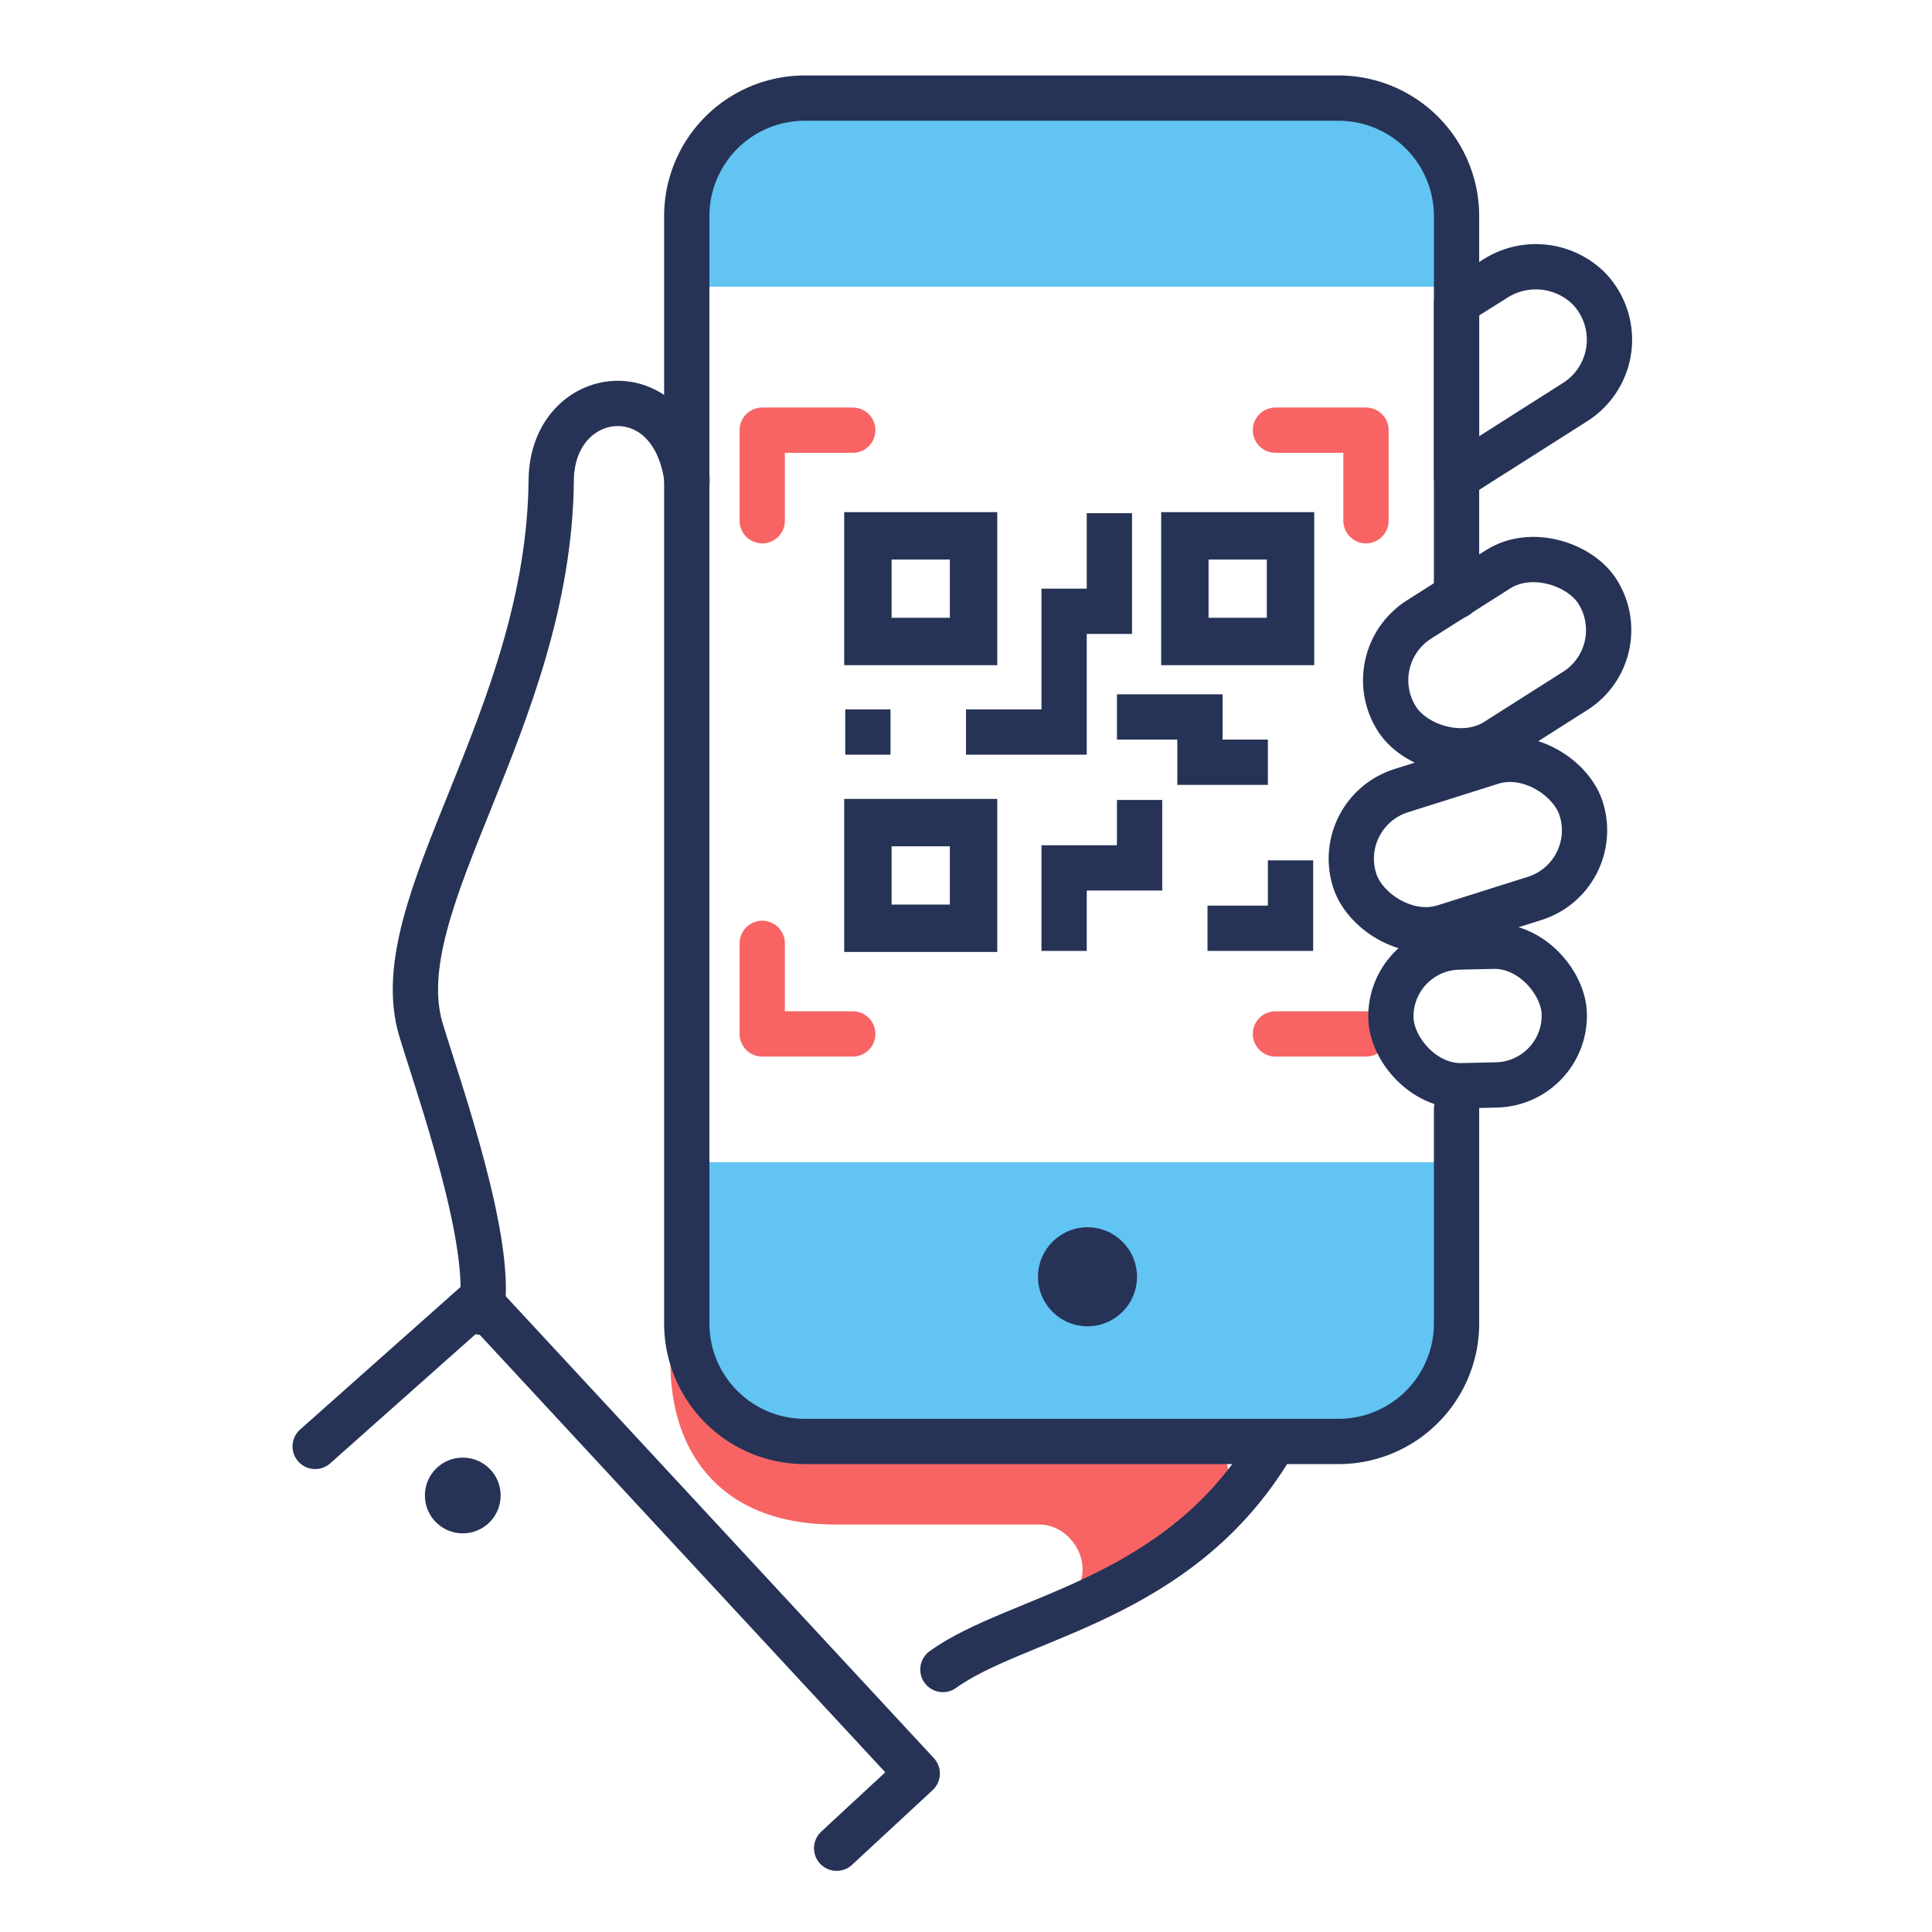 <svg xmlns="http://www.w3.org/2000/svg" height="128" viewBox="0 0 128 128" width="128"><defs><style>.cls-1{fill:#61c4f2;}.cls-2{fill:#f86464;}.cls-3,.cls-4,.cls-6,.cls-7,.cls-8,.cls-9{fill:none;}.cls-3{stroke:#f86464;}.cls-3,.cls-4{stroke-linecap:round;stroke-linejoin:round;}.cls-3,.cls-4,.cls-9{stroke-width:3px;}.cls-4,.cls-6,.cls-7,.cls-8,.cls-9{stroke:#263357;}.cls-5{fill:#263357;}.cls-6,.cls-7,.cls-8,.cls-9{stroke-miterlimit:10;}.cls-6{stroke-width:3.14px;}.cls-7{stroke-width:3.14px;}.cls-8{stroke-width:3.14px;}</style></defs><title></title><g id="text"><path class="cls-1" d="M96,19V13.8A7.82,7.82,0,0,0,88.2,6H52.8A7.82,7.82,0,0,0,45,13.8V19Z"></path><path class="cls-1" d="M45,77V87.2A7.82,7.82,0,0,0,52.8,95H88.2A7.82,7.82,0,0,0,96,87.2V77Z"></path><path class="cls-2" d="M68.81,101H55.3c-8,0-11.59-5.42-10.77-12.75a11,11,0,0,1,1.09-3.66c.26,2.55,1.14,6.94,4.54,9.39,3.1,2.23,6.75,1.76,10.09,1.48a117.46,117.46,0,0,1,20.81.23l.85,4.66-12.37,6.18C73.29,105.35,71.65,101,68.81,101Z"></path><polyline class="cls-3" points="56.5 68.5 50.5 68.5 50.5 62.5"></polyline><line class="cls-3" x1="90.5" x2="84.5" y1="68.5" y2="68.5"></line><polyline class="cls-3" points="84.5 28.5 90.5 28.5 90.5 34.5"></polyline><polyline class="cls-3" points="50.5 34.5 50.5 28.5 56.5 28.5"></polyline><path class="cls-4" d="M96.5,73.5V87.7a7.82,7.82,0,0,1-7.8,7.8H53.3a7.82,7.82,0,0,1-7.8-7.8V14.3a7.82,7.82,0,0,1,7.8-7.8H88.7a7.82,7.82,0,0,1,7.8,7.8V39.5"></path><circle class="cls-5" cx="72.05" cy="84.59" r="3.28"></circle><path class="cls-4" d="M62.47,110.61c4.93-3.56,15.6-4.51,21.76-14.78"></path><path class="cls-4" d="M45.52,31.82c-.91-7.27-8.94-6.29-9,0-.16,15.87-11.12,28.09-8.63,36.4,1.13,3.75,4.86,14.2,4,18.72"></path><rect class="cls-4" height="9.54" rx="4.77" transform="translate(-7.81 59.93) rotate(-32.41)" width="15.74" x="91.32" y="38.63"></rect><rect class="cls-4" height="9.47" rx="4.73" transform="translate(-12.33 31.87) rotate(-17.52)" width="15.74" x="89.38" y="51.22"></rect><rect class="cls-4" height="9.19" rx="4.6" transform="translate(-1.48 2.2) rotate(-1.28)" width="11.49" x="92.15" y="62.72"></rect><path class="cls-4" d="M99,18.5,96.5,20.07V31.63l7.87-5a4.89,4.89,0,0,0,.86-7.55A5,5,0,0,0,99,18.5Z"></path><polyline class="cls-4" points="55.43 122.45 60.77 117.5 31.74 86.18 20.88 95.83"></polyline><circle class="cls-5" cx="30.66" cy="99.08" r="2.51"></circle><rect class="cls-6" height="7" width="7" x="57.5" y="35.5"></rect><rect class="cls-7" height="7" width="7" x="57.5" y="54.5"></rect><rect class="cls-8" height="7" width="7" x="78.5" y="35.5"></rect><polyline class="cls-9" points="64 48.5 70.5 48.5 70.5 40.5 73.5 40.5 73.5 34"></polyline><polyline class="cls-9" points="74 47.5 79.5 47.5 79.5 50.5 84 50.5"></polyline><polyline class="cls-9" points="75.5 53 75.5 57.5 70.5 57.5 70.5 63"></polyline><polyline class="cls-9" points="80 61.5 85.5 61.5 85.5 57"></polyline><line class="cls-9" x1="56" x2="59" y1="48.5" y2="48.5"></line></g></svg>